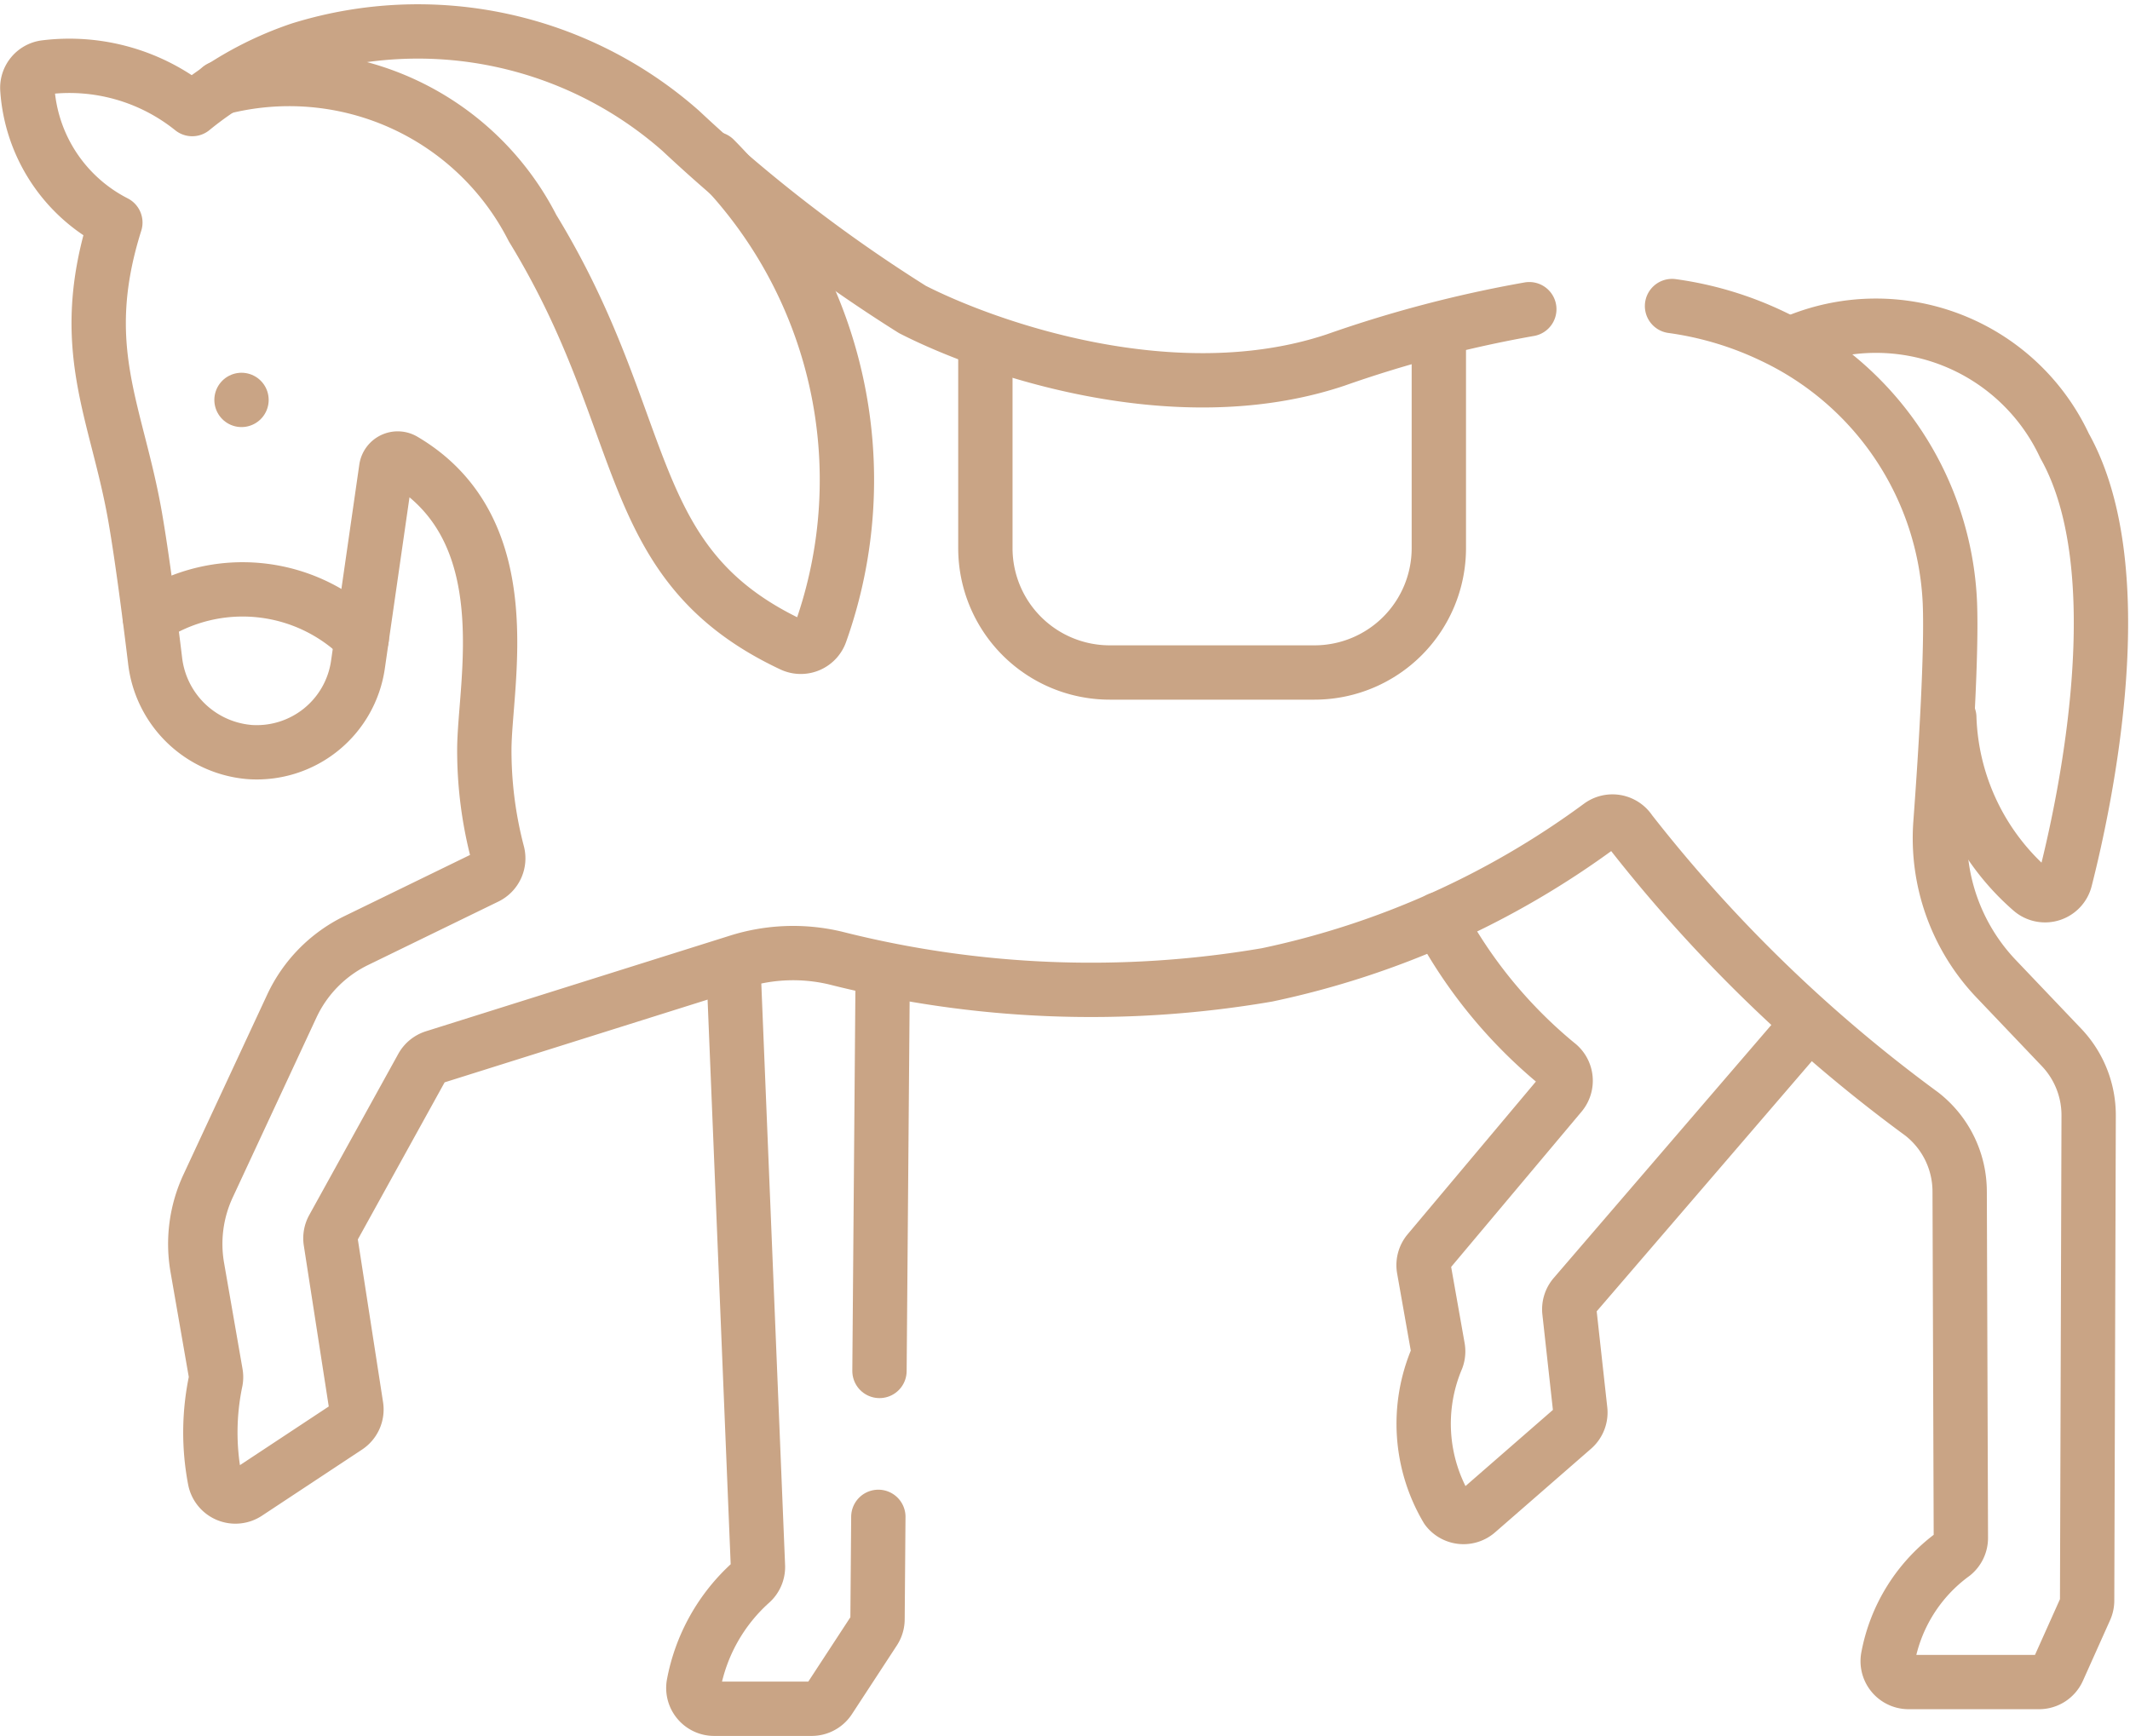 <svg xmlns="http://www.w3.org/2000/svg" width="39.203" height="31.96" viewBox="0 0 39.203 31.96">
  <g id="horse-icon" transform="translate(-6.997 -54.131)">
    <path id="Path_97104" data-name="Path 97104" d="M36.86,189.247a3.106,3.106,0,0,1,3.9.393" transform="translate(-27.106 -123.754)" fill="none" stroke="#c9a485" stroke-linecap="round" stroke-linejoin="round" stroke-miterlimit="10" stroke-width="1"/>
    <line id="Line_61" data-name="Line 61" y1="7.177" x2="0.058" transform="translate(23.184 72.192)" fill="none" stroke="#c9a485" stroke-linecap="round" stroke-linejoin="round" stroke-miterlimit="10" stroke-width="1"/>
    <path id="Path_97105" data-name="Path 97105" d="M167.87,278.783l.453,11.081a.383.383,0,0,1-.125.3,3.347,3.347,0,0,0-1.06,1.889.383.383,0,0,0,.382.438h1.791a.386.386,0,0,0,.323-.174l.827-1.265a.385.385,0,0,0,.063-.207l.015-1.887" transform="translate(-147.376 -206.903)" fill="none" stroke="#c9a485" stroke-linecap="round" stroke-linejoin="round" stroke-miterlimit="10" stroke-width="1"/>
    <path id="Path_97106" data-name="Path 97106" d="M342.37,268.007a8.829,8.829,0,0,0,2.176,2.662.386.386,0,0,1,.068.559l-2.435,2.9a.385.385,0,0,0-.084.315l.257,1.453a.383.383,0,0,1-.018.2,3.076,3.076,0,0,0,.185,2.764.383.383,0,0,0,.559.056l1.765-1.538a.385.385,0,0,0,.13-.333l-.2-1.814a.385.385,0,0,1,.091-.294l4.116-4.787" transform="translate(-308.891 -196.954)" fill="none" stroke="#c9a485" stroke-linecap="round" stroke-linejoin="round" stroke-miterlimit="10" stroke-width="1"/>
    <path id="Path_97107" data-name="Path 97107" d="M431.818,126.054a3.831,3.831,0,0,1,4.912,1.931c1.286,2.289.391,6.5.014,7.981a.385.385,0,0,1-.623.2,4.4,4.4,0,0,1-1.513-3.181" transform="translate(-391.734 -65.646)" fill="none" stroke="#c9a485" stroke-linecap="round" stroke-linejoin="round" stroke-miterlimit="10" stroke-width="1"/>
    <path id="Path_97108" data-name="Path 97108" d="M53.669,66.8a5.026,5.026,0,0,1,5.754,2.581c2.226,3.638,1.6,6.179,4.773,7.671a.385.385,0,0,0,.529-.228,8.389,8.389,0,0,0-1.953-8.719" transform="translate(-42.624 -11.05)" fill="none" stroke="#c9a485" stroke-linecap="round" stroke-linejoin="round" stroke-miterlimit="10" stroke-width="1"/>
    <path id="Path_97109" data-name="Path 97109" d="M245.465,129.386V133.2a2.289,2.289,0,0,1-2.289,2.289h-3.768a2.289,2.289,0,0,1-2.289-2.289v-3.632" transform="translate(-211.986 -68.978)" fill="none" stroke="#c9a485" stroke-linecap="round" stroke-linejoin="round" stroke-miterlimit="10" stroke-width="1"/>
    <path id="Path_97110" data-name="Path 97110" d="M35.144,59.823a22.548,22.548,0,0,0-3.569.937c-2.951.984-6.38-.214-7.785-.932a28.02,28.02,0,0,1-4.264-3.289,7.31,7.31,0,0,0-7.006-1.5,6.335,6.335,0,0,0-1.985,1.1h0a3.609,3.609,0,0,0-2.694-.77.38.38,0,0,0-.34.41A2.979,2.979,0,0,0,9.12,58.228l0,0c-.729,2.315.027,3.474.366,5.429.123.711.258,1.746.365,2.629a1.909,1.909,0,0,0,1.747,1.69,1.881,1.881,0,0,0,1.987-1.609l.52-3.612a.214.214,0,0,1,.32-.154c2.185,1.285,1.486,4.111,1.486,5.34a7.445,7.445,0,0,0,.243,1.89.385.385,0,0,1-.2.446l-2.4,1.169a2.529,2.529,0,0,0-1.186,1.206l-1.54,3.31a2.528,2.528,0,0,0-.2,1.5l.339,1.948a.389.389,0,0,1,0,.144,4.618,4.618,0,0,0-.016,1.814.386.386,0,0,0,.59.25L13.384,80.4a.385.385,0,0,0,.169-.381l-.47-3.033a.386.386,0,0,1,.043-.245l1.639-2.967a.386.386,0,0,1,.218-.18l5.6-1.762a3.372,3.372,0,0,1,1.784-.066,19.177,19.177,0,0,0,7.949.312,15.819,15.819,0,0,0,6.127-2.746.385.385,0,0,1,.556.1,27.275,27.275,0,0,0,5.366,5.205,1.811,1.811,0,0,1,.7,1.428l.022,6.378a.386.386,0,0,1-.143.3,3.038,3.038,0,0,0-1.2,1.913.385.385,0,0,0,.382.44h2.4a.385.385,0,0,0,.351-.227l.5-1.116a.386.386,0,0,0,.034-.157l.028-8.927a1.812,1.812,0,0,0-.5-1.257l-1.2-1.26a3.754,3.754,0,0,1-1.028-2.864c.1-1.345.21-3.162.174-4.058a5.7,5.7,0,0,0-3.256-4.906,6.245,6.245,0,0,0-1.858-.559" transform="translate(0)" fill="none" stroke="#c9a485" stroke-linecap="round" stroke-linejoin="round" stroke-miterlimit="10" stroke-width="1"/>
    <line id="Line_62" data-name="Line 62" transform="translate(11.442 61.493)" fill="none" stroke="#c9a485" stroke-linecap="round" stroke-linejoin="round" stroke-miterlimit="10" stroke-width="1"/>
  </g>
</svg>
